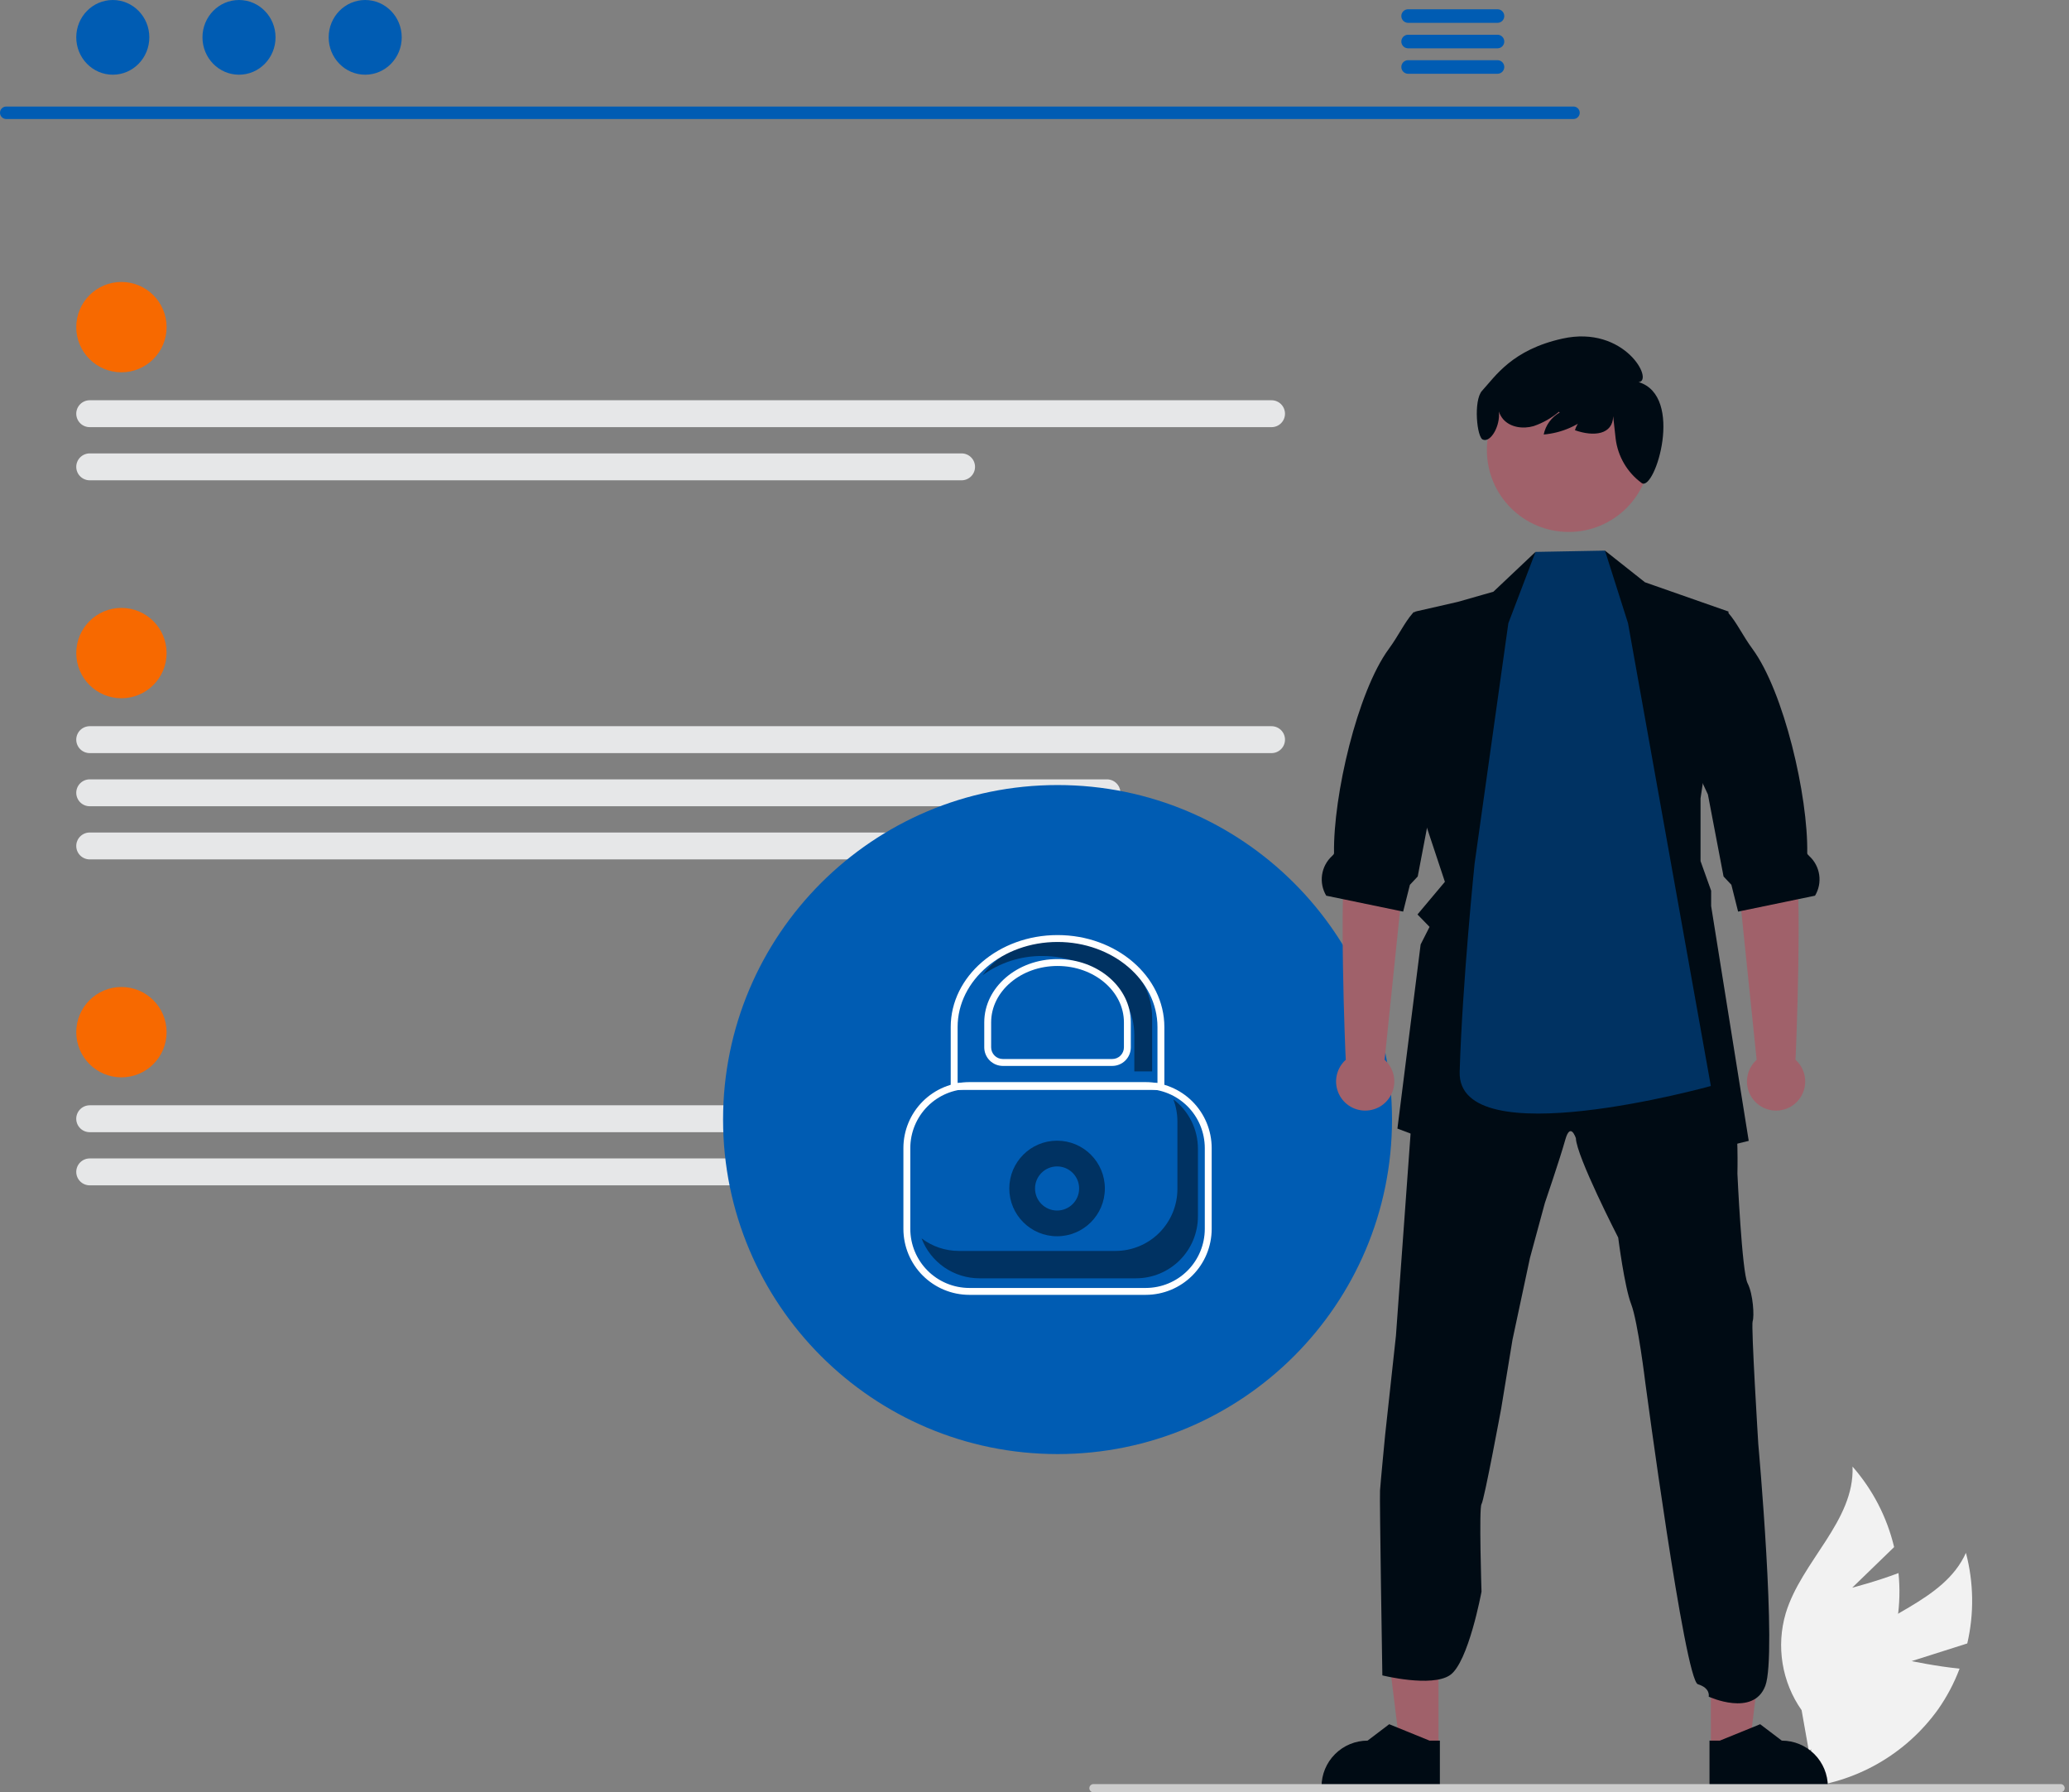 <svg width="127" height="110" viewBox="0 0 127 110" fill="none" xmlns="http://www.w3.org/2000/svg">
<rect x="0" y="0" width="127" height="110" fill="#808080" stroke="none"/>
<g clip-path="url(#clip0_22486_550931)">
<path d="M117.342 101.948L120.756 100.865C121.181 99.032 121.153 97.124 120.673 95.305C119.302 98.355 115.278 99.102 112.985 101.536C112.276 102.301 111.748 103.215 111.44 104.212C111.132 105.208 111.053 106.261 111.207 107.293L110.489 109.729C112.166 109.586 113.793 109.08 115.256 108.248C116.72 107.415 117.985 106.276 118.966 104.907C119.508 104.134 119.951 103.295 120.284 102.411C118.828 102.266 117.342 101.948 117.342 101.948Z" fill="#F2F2F2"/>
<path d="M113.694 97.442L116.266 94.95C115.83 93.121 114.954 91.425 113.713 90.011C113.846 93.352 110.577 95.816 109.611 99.017C109.317 100.017 109.252 101.071 109.421 102.1C109.59 103.13 109.988 104.108 110.587 104.962L111.03 107.463C112.468 106.587 113.698 105.409 114.637 104.011C115.576 102.613 116.2 101.029 116.467 99.367C116.608 98.433 116.63 97.484 116.534 96.545C115.166 97.064 113.694 97.442 113.694 97.442Z" fill="#F2F2F2"/>
<path d="M96.592 7.304H0.374C0.274 7.302 0.179 7.26 0.109 7.189C0.039 7.117 -0 7.021 -0 6.921C-0 6.821 0.039 6.725 0.109 6.653C0.179 6.582 0.274 6.541 0.374 6.539H96.592C96.692 6.541 96.787 6.582 96.857 6.653C96.927 6.725 96.967 6.821 96.967 6.921C96.967 7.021 96.927 7.117 96.857 7.189C96.787 7.26 96.692 7.302 96.592 7.304Z" fill="#005CB3"/>
<path d="M6.924 4.585C8.162 4.585 9.166 3.558 9.166 2.292C9.166 1.026 8.162 0 6.924 0C5.685 0 4.681 1.026 4.681 2.292C4.681 3.558 5.685 4.585 6.924 4.585Z" fill="#005CB3"/>
<path d="M14.67 4.585C15.909 4.585 16.913 3.558 16.913 2.292C16.913 1.026 15.909 0 14.67 0C13.432 0 12.428 1.026 12.428 2.292C12.428 3.558 13.432 4.585 14.67 4.585Z" fill="#005CB3"/>
<path d="M22.416 4.585C23.655 4.585 24.659 3.558 24.659 2.292C24.659 1.026 23.655 0 22.416 0C21.178 0 20.174 1.026 20.174 2.292C20.174 3.558 21.178 4.585 22.416 4.585Z" fill="#005CB3"/>
<path d="M91.928 0.568H86.425C86.316 0.571 86.212 0.615 86.136 0.693C86.059 0.771 86.017 0.876 86.017 0.985C86.017 1.094 86.059 1.199 86.136 1.277C86.212 1.355 86.316 1.399 86.425 1.402H91.928C92.037 1.399 92.141 1.355 92.217 1.277C92.293 1.199 92.336 1.094 92.336 0.985C92.336 0.876 92.293 0.771 92.217 0.693C92.141 0.615 92.037 0.571 91.928 0.568Z" fill="#005CB3"/>
<path d="M91.928 2.132H86.425C86.316 2.134 86.212 2.179 86.136 2.257C86.059 2.335 86.017 2.44 86.017 2.549C86.017 2.658 86.059 2.763 86.136 2.841C86.212 2.919 86.316 2.963 86.425 2.966H91.928C92.037 2.963 92.141 2.919 92.217 2.841C92.293 2.763 92.336 2.658 92.336 2.549C92.336 2.44 92.293 2.335 92.217 2.257C92.141 2.179 92.037 2.134 91.928 2.132Z" fill="#005CB3"/>
<path d="M91.928 3.694H86.425C86.316 3.696 86.212 3.741 86.136 3.819C86.059 3.897 86.017 4.002 86.017 4.111C86.017 4.22 86.059 4.325 86.136 4.403C86.212 4.481 86.316 4.525 86.425 4.528H91.928C92.037 4.525 92.141 4.481 92.217 4.403C92.293 4.325 92.336 4.22 92.336 4.111C92.336 4.002 92.293 3.897 92.217 3.819C92.141 3.741 92.037 3.696 91.928 3.694Z" fill="#005CB3"/>
<path d="M7.454 22.85C8.985 22.85 10.226 21.609 10.226 20.078C10.226 18.546 8.985 17.305 7.454 17.305C5.923 17.305 4.681 18.546 4.681 20.078C4.681 21.609 5.923 22.85 7.454 22.85Z" fill="#F76900"/>
<path d="M78.05 26.216H5.507C5.288 26.216 5.078 26.13 4.923 25.975C4.768 25.82 4.681 25.61 4.681 25.391C4.681 25.172 4.768 24.962 4.923 24.807C5.078 24.652 5.288 24.565 5.507 24.565H78.05C78.269 24.565 78.479 24.652 78.634 24.807C78.789 24.962 78.876 25.172 78.876 25.391C78.876 25.61 78.789 25.82 78.634 25.975C78.479 26.13 78.269 26.216 78.05 26.216Z" fill="#E6E7E8"/>
<path d="M59.025 29.478H5.507C5.288 29.478 5.078 29.391 4.923 29.236C4.768 29.082 4.681 28.872 4.681 28.653C4.681 28.434 4.768 28.224 4.923 28.069C5.078 27.914 5.288 27.827 5.507 27.827H59.025C59.243 27.827 59.453 27.914 59.608 28.069C59.763 28.224 59.85 28.434 59.85 28.653C59.85 28.872 59.763 29.082 59.608 29.236C59.453 29.391 59.243 29.478 59.025 29.478Z" fill="#E6E7E8"/>
<path d="M7.454 66.121C8.985 66.121 10.226 64.88 10.226 63.349C10.226 61.818 8.985 60.576 7.454 60.576C5.923 60.576 4.681 61.818 4.681 63.349C4.681 64.88 5.923 66.121 7.454 66.121Z" fill="#F76900"/>
<path d="M78.051 69.487H5.507C5.399 69.487 5.291 69.466 5.191 69.425C5.091 69.383 4.999 69.323 4.923 69.246C4.846 69.169 4.785 69.078 4.743 68.978C4.702 68.878 4.68 68.77 4.68 68.662C4.68 68.553 4.702 68.446 4.743 68.346C4.785 68.245 4.846 68.154 4.923 68.078C4.999 68.001 5.091 67.94 5.191 67.899C5.291 67.857 5.399 67.836 5.507 67.836H78.051C78.281 67.849 78.498 67.947 78.659 68.112C78.82 68.276 78.914 68.495 78.922 68.725C78.915 68.833 78.887 68.938 78.84 69.034C78.792 69.131 78.726 69.217 78.645 69.288C78.564 69.359 78.47 69.413 78.368 69.447C78.266 69.481 78.158 69.495 78.051 69.487Z" fill="#E6E7E8"/>
<path d="M59.025 72.749H5.507C5.288 72.749 5.078 72.662 4.923 72.507C4.768 72.353 4.681 72.143 4.681 71.924C4.681 71.705 4.768 71.495 4.923 71.34C5.078 71.185 5.288 71.098 5.507 71.098H59.025C59.243 71.098 59.453 71.185 59.608 71.34C59.763 71.495 59.85 71.705 59.85 71.924C59.85 72.143 59.763 72.353 59.608 72.507C59.453 72.662 59.243 72.749 59.025 72.749Z" fill="#E6E7E8"/>
<path d="M7.454 42.854C8.985 42.854 10.226 41.613 10.226 40.082C10.226 38.551 8.985 37.31 7.454 37.31C5.923 37.31 4.681 38.551 4.681 40.082C4.681 41.613 5.923 42.854 7.454 42.854Z" fill="#F76900"/>
<path d="M78.05 46.221H5.507C5.288 46.221 5.078 46.134 4.923 45.979C4.768 45.824 4.681 45.614 4.681 45.395C4.681 45.176 4.768 44.966 4.923 44.811C5.078 44.657 5.288 44.57 5.507 44.57H78.05C78.269 44.57 78.479 44.657 78.634 44.811C78.789 44.966 78.876 45.176 78.876 45.395C78.876 45.614 78.789 45.824 78.634 45.979C78.479 46.134 78.269 46.221 78.05 46.221Z" fill="#E6E7E8"/>
<path d="M67.948 49.483H5.507C5.288 49.483 5.078 49.396 4.923 49.241C4.768 49.086 4.681 48.876 4.681 48.657C4.681 48.438 4.768 48.228 4.923 48.074C5.078 47.919 5.288 47.832 5.507 47.832H67.948C68.167 47.832 68.377 47.919 68.532 48.074C68.687 48.228 68.774 48.438 68.774 48.657C68.774 48.876 68.687 49.086 68.532 49.241C68.377 49.396 68.167 49.483 67.948 49.483Z" fill="#E6E7E8"/>
<path d="M63.71 52.745H5.507C5.288 52.745 5.078 52.658 4.923 52.503C4.768 52.349 4.681 52.139 4.681 51.92C4.681 51.701 4.768 51.491 4.923 51.336C5.078 51.181 5.288 51.094 5.507 51.094H63.71C63.929 51.094 64.139 51.181 64.294 51.336C64.449 51.491 64.536 51.701 64.536 51.92C64.536 52.139 64.449 52.349 64.294 52.503C64.139 52.658 63.929 52.745 63.71 52.745Z" fill="#E6E7E8"/>
<path d="M64.915 89.242C76.253 89.242 85.445 80.05 85.445 68.712C85.445 57.373 76.253 48.181 64.915 48.181C53.576 48.181 44.384 57.373 44.384 68.712C44.384 80.05 53.576 89.242 64.915 89.242Z" fill="#005CB3"/>
<path d="M64.886 75.874C66.506 75.874 67.819 74.561 67.819 72.941C67.819 71.322 66.506 70.008 64.886 70.008C63.266 70.008 61.953 71.322 61.953 72.941C61.953 74.561 63.266 75.874 64.886 75.874Z" fill="#003262"/>
<path d="M64.886 74.295C65.634 74.295 66.24 73.689 66.24 72.942C66.24 72.194 65.634 71.588 64.886 71.588C64.139 71.588 63.533 72.194 63.533 72.942C63.533 73.689 64.139 74.295 64.886 74.295Z" fill="#005CB3"/>
<path d="M70.331 79.47H59.498C58.426 79.469 57.398 79.042 56.639 78.284C55.881 77.526 55.454 76.497 55.453 75.425V70.458C55.454 69.386 55.881 68.357 56.639 67.599C57.398 66.841 58.426 66.414 59.498 66.413H70.331C71.403 66.414 72.431 66.841 73.19 67.599C73.948 68.357 74.375 69.386 74.376 70.458V75.425C74.375 76.497 73.948 77.526 73.19 78.284C72.431 79.042 71.403 79.469 70.331 79.47ZM59.498 66.836C58.538 66.837 57.618 67.219 56.939 67.898C56.26 68.577 55.878 69.498 55.877 70.458V75.425C55.878 76.385 56.26 77.306 56.939 77.985C57.618 78.664 58.538 79.046 59.498 79.047H70.331C71.291 79.046 72.212 78.664 72.891 77.985C73.57 77.306 73.951 76.385 73.953 75.425V70.458C73.951 69.498 73.57 68.577 72.891 67.898C72.212 67.219 71.291 66.837 70.331 66.836L59.498 66.836Z" fill="white"/>
<path d="M58.857 76.774H68.471C68.97 76.774 69.465 76.676 69.926 76.485C70.387 76.294 70.806 76.014 71.159 75.661C71.511 75.308 71.791 74.889 71.982 74.428C72.173 73.967 72.272 73.473 72.272 72.974V68.818C72.271 68.357 72.186 67.9 72.021 67.47C72.49 67.823 72.871 68.28 73.133 68.806C73.395 69.331 73.531 69.91 73.531 70.497V74.654C73.531 75.153 73.433 75.647 73.242 76.108C73.051 76.569 72.771 76.988 72.418 77.341C72.065 77.694 71.646 77.974 71.185 78.165C70.724 78.356 70.23 78.454 69.731 78.454H60.116C59.346 78.453 58.594 78.219 57.96 77.781C57.326 77.343 56.84 76.722 56.567 76.002C57.225 76.503 58.029 76.774 58.857 76.774Z" fill="#003262"/>
<path d="M88.3 107.284L85.938 107.284L84.814 98.171L88.3 98.171L88.3 107.284Z" fill="#A0616A"/>
<path d="M88.383 109.749L81.118 109.748V109.657C81.118 108.907 81.416 108.187 81.947 107.657C82.477 107.127 83.196 106.829 83.946 106.829L85.273 105.822L87.749 106.829L88.383 106.829L88.383 109.749Z" fill="#000B14"/>
<path d="M105.017 107.284L107.379 107.284L108.503 98.171L105.016 98.171L105.017 107.284Z" fill="#A0616A"/>
<path d="M104.933 109.749L112.198 109.748V109.657C112.198 108.907 111.9 108.187 111.37 107.657C110.84 107.127 110.121 106.829 109.371 106.829L108.043 105.822L105.567 106.829L104.933 106.829L104.933 109.749Z" fill="#000B14"/>
<path d="M84.709 91.475C84.744 90.954 85.022 88.079 85.022 88.079L85.686 81.98L86.857 65.814L86.934 64.756L93.069 63.578L97.262 61.568L102.246 63.161L106.127 64.616C106.127 64.616 106.133 65.239 106.163 65.992C106.203 66.977 106.273 68.185 106.439 68.499C106.717 69.054 106.647 72.032 106.647 72.032C106.647 72.032 106.923 78.093 107.27 78.757C107.617 79.422 107.687 80.806 107.582 81.083C107.477 81.361 107.929 88.639 107.929 88.639C107.929 88.639 109.089 101.518 108.361 103.46C107.634 105.402 104.884 104.13 104.884 104.13C104.884 104.13 105.017 103.612 104.22 103.368C103.422 103.123 100.993 84.861 100.993 84.861C100.993 84.861 100.541 81.116 100.126 80.043C99.711 78.97 99.329 75.955 99.329 75.955C99.329 75.955 96.764 70.964 96.731 69.854C96.731 69.854 96.395 68.816 96.078 69.959C95.76 71.102 94.825 73.84 94.825 73.84L93.913 77.202L92.84 82.226L92.145 86.456C92.145 86.456 91.105 92.069 90.939 92.312C90.773 92.554 90.939 97.683 90.939 97.683C90.939 97.683 90.135 102.05 88.999 102.813C87.862 103.575 84.852 102.825 84.852 102.825C84.852 102.825 84.674 91.995 84.709 91.475Z" fill="#000B14"/>
<path d="M87.327 50.012L88.691 54.12L87.008 56.124L87.749 56.886L87.202 57.965L85.777 69.265L93.591 72.228L96.223 68.929L98.298 72.228L107.341 70.019L105.034 55.609V54.667L104.383 52.848V48.997L106.103 37.534L100.971 35.736L98.517 33.794L97.723 36.526L94.343 35.924L94.254 33.872L91.668 36.316L89.49 36.938L86.882 37.534L86.549 38.365L87.214 38.199L87.106 49.005L87.327 50.012Z" fill="#000B14"/>
<path d="M84.991 65.044L86.304 52.34L86.65 47.111L82.977 46.447C82.977 46.447 83.122 50.186 82.641 52.295C82.166 54.376 82.578 64.765 82.607 65.043C82.337 65.284 82.147 65.601 82.062 65.953C81.976 66.305 82 66.674 82.129 67.012C82.258 67.35 82.486 67.641 82.784 67.847C83.082 68.052 83.436 68.162 83.798 68.162C84.16 68.162 84.513 68.053 84.811 67.848C85.109 67.642 85.338 67.352 85.468 67.014C85.597 66.676 85.621 66.306 85.536 65.955C85.451 65.603 85.261 65.285 84.991 65.044Z" fill="#A0616A"/>
<path d="M81.408 54.972L82.43 55.183L85.935 55.909L86.129 55.949L86.543 54.304L87.023 53.793L87.937 49.005L87.985 48.756L89.365 45.805L90.321 36.937L86.769 37.575C86.751 37.593 86.734 37.613 86.717 37.633C86.207 38.212 85.843 39.016 85.249 39.825C83.313 42.458 81.828 48.855 81.886 52.361C81.888 52.417 81.83 52.479 81.76 52.542C81.431 52.844 81.216 53.252 81.152 53.694C81.088 54.137 81.178 54.588 81.408 54.972Z" fill="#000B14"/>
<path d="M107.827 65.044L106.515 52.34L106.168 47.111L109.842 46.447C109.842 46.447 109.696 50.186 110.177 52.295C110.652 54.376 110.24 64.765 110.211 65.043C110.481 65.284 110.671 65.601 110.757 65.953C110.842 66.305 110.819 66.674 110.69 67.012C110.561 67.35 110.332 67.641 110.034 67.847C109.736 68.052 109.382 68.162 109.021 68.162C108.659 68.162 108.305 68.053 108.007 67.848C107.709 67.642 107.48 67.352 107.351 67.014C107.221 66.676 107.197 66.306 107.283 65.955C107.368 65.603 107.558 65.285 107.827 65.044Z" fill="#A0616A"/>
<path d="M111.411 54.972L110.389 55.183L106.884 55.909L106.689 55.949L106.276 54.304L105.796 53.793L104.882 49.005L104.834 48.756L103.453 45.805L103.769 36.937L106.05 37.575C106.068 37.593 106.085 37.613 106.101 37.633C106.611 38.212 106.975 39.016 107.57 39.825C109.505 42.458 110.99 48.855 110.932 52.361C110.931 52.417 110.989 52.479 111.059 52.542C111.388 52.844 111.603 53.252 111.667 53.694C111.731 54.137 111.641 54.589 111.411 54.972Z" fill="#000B14"/>
<path d="M92.586 38.249L94.254 33.872L98.517 33.794L99.932 38.249L105.016 66.652C105.016 66.652 89.44 70.99 89.598 65.776C89.764 60.294 90.513 53.011 90.513 53.011L92.586 38.249Z" fill="#003262"/>
<path d="M96.291 32.648C99.064 32.648 101.312 30.4 101.312 27.626C101.312 24.853 99.064 22.605 96.291 22.605C93.517 22.605 91.269 24.853 91.269 27.626C91.269 30.4 93.517 32.648 96.291 32.648Z" fill="#A0616A"/>
<path d="M90.973 23.983C91.79 23.093 92.813 21.465 95.91 20.781C99.738 19.936 101.546 23.393 100.581 23.45C103.403 24.304 101.59 30.145 100.781 29.655C100.774 29.65 100.768 29.645 100.761 29.639C100.326 29.319 99.961 28.913 99.688 28.447C99.415 27.98 99.24 27.463 99.173 26.927L99.02 25.545C98.998 26.669 97.848 26.818 96.674 26.404C96.744 26.157 96.876 25.933 97.059 25.753C97.241 25.574 97.467 25.445 97.715 25.379C96.897 26.121 95.857 26.574 94.756 26.667C94.814 26.385 94.931 26.119 95.1 25.887C95.269 25.654 95.486 25.46 95.736 25.319L95.689 25.273C95.231 25.66 94.704 25.958 94.137 26.152C93.489 26.338 92.714 26.237 92.27 25.731C92.151 25.591 92.061 25.429 92.005 25.253C92.101 26.144 91.504 27.16 91.04 26.986C90.654 26.911 90.429 24.576 90.973 23.983Z" fill="#000B14"/>
<path d="M126.735 109.748C126.735 109.781 126.729 109.814 126.716 109.845C126.704 109.875 126.685 109.903 126.662 109.927C126.638 109.95 126.61 109.969 126.58 109.981C126.549 109.994 126.516 110 126.483 110H67.119C67.052 110 66.988 109.974 66.941 109.926C66.893 109.879 66.867 109.815 66.867 109.748C66.867 109.681 66.893 109.617 66.941 109.57C66.988 109.523 67.052 109.496 67.119 109.496H126.483C126.516 109.496 126.549 109.502 126.58 109.515C126.61 109.528 126.638 109.546 126.662 109.57C126.685 109.593 126.704 109.621 126.716 109.652C126.729 109.682 126.735 109.715 126.735 109.748Z" fill="#CCCCCC"/>
<path d="M65.081 57.58C63.073 57.58 61.308 58.489 60.309 59.853C61.377 59.076 62.667 58.662 63.988 58.673C67.098 58.673 69.627 60.851 69.627 63.528V65.754H70.72V62.435C70.72 59.758 68.191 57.58 65.081 57.58Z" fill="#003262"/>
<path d="M71.471 66.893H58.357V63.034C58.357 59.921 61.299 57.389 64.914 57.389C68.53 57.389 71.471 59.921 71.471 63.034V66.893ZM58.781 66.469H71.048V63.034C71.048 60.155 68.296 57.812 64.914 57.812C61.532 57.812 58.781 60.155 58.781 63.034V66.469Z" fill="white"/>
<path d="M68.273 65.42H61.556C61.253 65.419 60.964 65.299 60.75 65.086C60.536 64.872 60.416 64.582 60.416 64.28V62.745C60.416 60.603 62.434 58.862 64.914 58.862C67.394 58.862 69.412 60.603 69.412 62.745V64.28C69.412 64.582 69.292 64.872 69.078 65.086C68.865 65.299 68.575 65.419 68.273 65.42ZM64.914 59.285C62.667 59.285 60.839 60.837 60.839 62.745V64.28C60.84 64.47 60.915 64.652 61.049 64.786C61.184 64.921 61.366 64.996 61.556 64.996H68.273C68.463 64.996 68.645 64.921 68.779 64.786C68.913 64.652 68.989 64.47 68.989 64.28V62.745C68.989 60.837 67.161 59.285 64.914 59.285Z" fill="white"/>
</g>
<defs>
<clipPath id="clip0_22486_550931">
<rect width="126.736" height="110" fill="white"/>
</clipPath>
</defs>
</svg>
